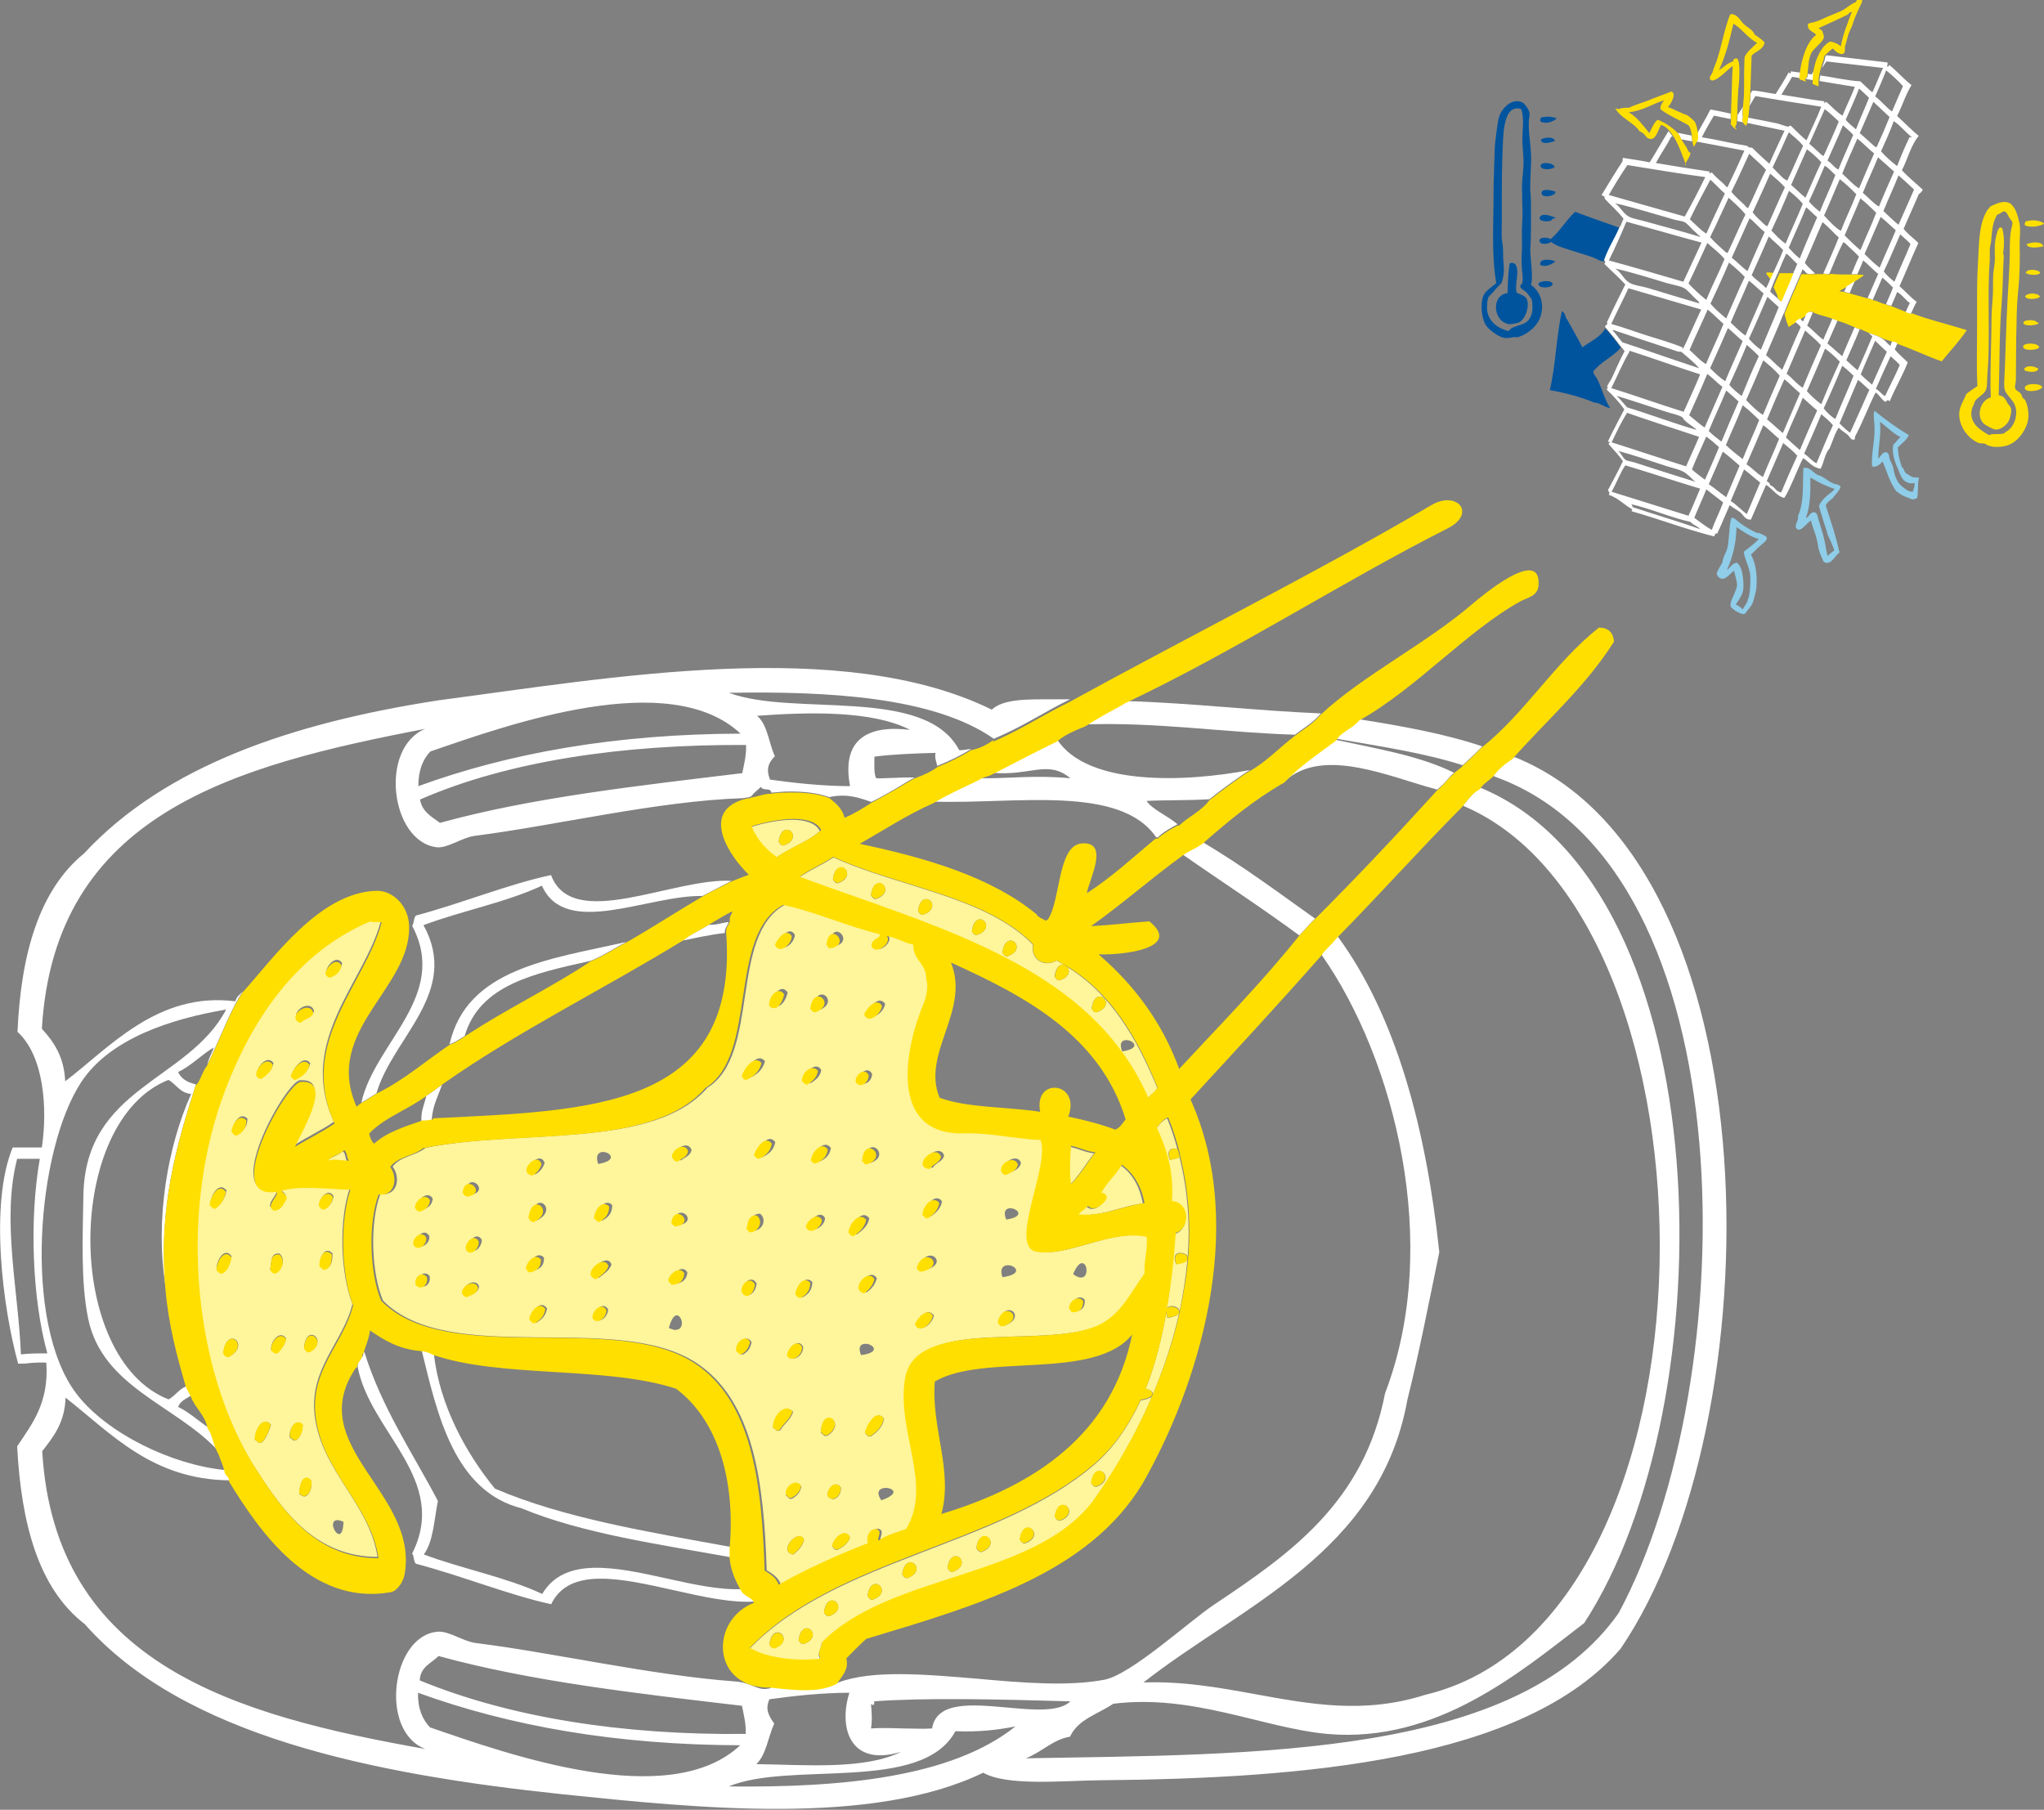 <?xml version="1.0" encoding="UTF-8"?>
<svg xmlns="http://www.w3.org/2000/svg" viewBox="0 0 59.56 52.74">
  <rect x="0" y="0" width="59.56" height="52.74" fill="#808080" stroke="none"/>
  <g fill="#fff">
    <path d="m37.72 21.42c.26-.2.56-.37.77-.63-1.93-.08-3.72-.3-5.67-.36-.08.04-.15.09-.22.13-.33.18-.65.36-.95.55 2.09-.07 4.03.24 6.08.3"></path>
    <path d="m38.95 21.53c1.26.22 2.55.41 3.67.77.19-.18.39-.35.57-.55-1.1-.37-2.33-.59-3.59-.79-.18.23-.5.32-.66.57"></path>
    <path d="m28.48 22.71c-.43.21-.88.41-1.28.65 2.35.08 5.43-.51 6.49 1.04h.05c.16-.16.37-.27.57-.38-.27-.24-.74-.43-.9-.68.6-.03 1.24-.01 1.83-.05.24-.19.49-.38.75-.56.14-.1.28-.2.43-.29-1.96.37-4.73.45-5.61-.88-.64.31-1.26.64-1.89.96 1.1.1 1.62-.39 2.27.16-1.05-.1-1.72.01-2.66 0l-.06.03z"></path>
    <path d="m35.06 24.54c-.18.14-.42.22-.6.36 1.13.79 2.29 1.54 3.4 2.36l.15-.16c.1-.11.2-.23.31-.33-1.07-.76-2.11-1.54-3.26-2.22"></path>
    <path d="m16.06 25.5c-1.23.26-2.62.83-3.94 1.18-.07.07-.05.22-.11.3 1.08 2.04-1.09 3.4-1.48 5.15.15-.08.3-.18.44-.27.47-1.63 2.45-2.94 1.37-4.9 1.12-.42 2.4-.66 3.45-1.15.69 1.54 3.09.27 4.68.3.24-.13.49-.25.73-.38l.12-.06c-1.7-.1-4.63 1.49-5.26-.16"></path>
    <path d="m21.12 27.2c-.01-.16.08-.21.11-.33-.19.02-.35.09-.58.08-.25.16-.54.28-.77.46.4-.08.8-.17 1.23-.22"></path>
    <path d="m13.1 30.43c.07-.02.14-.06.2-.09l.24-.15c.44-1.51 2.07-1.83 3.67-2.19.38-.15.69-.37 1.04-.55-2.21.5-4.65.77-5.15 2.98"></path>
    <path d="m12.42 31.94c-.05.24-.16.43-.14.74.12.01.2-.01.3-.03v-.03c.03-.41.19-.69.3-1.01-.16.11-.3.23-.47.33"></path>
    <path d="m15.21 43.96c1.77.73 3.97 1.04 6.08 1.42v-.3c-2.41-.44-4.87-.84-6.87-1.7-.84-1.03-1.61-2.42-1.78-3.94-.1-.06-.23-.1-.38-.11l.03.03c.45 1.84.94 4.11 2.93 4.6"></path>
    <path d="m12.01 45.27c.06.08.04.24.11.3 1.33.35 2.71.91 3.94 1.18.53-1.1 2.04-.75 3.57-.41.84.19 1.69.38 2.38.33 0-.13-.31-.2-.38-.36-.66.03-1.43-.14-2.2-.31-1.49-.33-2.98-.65-3.63.45-1.05-.49-2.33-.73-3.45-1.15.28-.38.3-1.02.41-1.56-.74-1.41-1.62-2.68-2.14-4.33h-.03c0 .08-.02.13-.06.17-.05.07-.11.13-.11.24.35 1.91 2.68 3.29 1.59 5.45"></path>
    <path d="m42.37 22.52c-.98-.49-2.24-.7-3.45-.96-.51.38-1.05.74-1.48 1.2 1.13-1.02 3.09-.1 4.44.25l.11-.1c.14-.12.24-.27.38-.39"></path>
    <path d="m44.13 22.08h-.03c-.22.14-.42.31-.58.52l.03.03c7.45 2.66 7.25 17.62 3.62 24.37-2.95 4.22-10.57 4.12-17.28 4.24.47-.18.79-.55 1.29-.63.23-.51.82-.66 1.26-.96 2.33-.29 4.37.71 6.24.88 3.19.28 5.64-1.82 7.48-3.23 4.15-6.35 4.04-21.4-3.01-24.34-.23.12-.36.33-.52.52 7.82 3.31 7.82 23.79-1.1 25.91-1.79.57-3.36.27-4.96-.02-1.04-.19-2.1-.38-3.25-.34 2.85-2.24 6.89-3.77 7.69-8.24.35-1.39.63-2.86.93-4.3-.38-3.57-1.25-6.87-2.96-9.2l-.16.18c-.11.11-.22.21-.3.34v.03c2.12 3.03 3.5 8.43 1.84 12.76-.61 3.16-2.73 4.66-4.98 6.16-.71.47-2.43 2.05-3.2 2.19-1.05.2-2.39.09-3.71-.03-1.55-.13-3.06-.26-4.04.11-.51.28-1.3.18-1.94.11l-.03.05c-.37.12-.51-.15-1.04-.19-2.45-.18-5.31-.84-7.56-1.12-.37-.05-.77-.35-1.1-.33-1.35.1-1.73 2.91-.36 3.42-5.52-.98-10.8-2.45-11.17-8.68.33-.42.66-.84.68-1.56 1.34 1.05 2.52 2.39 4.79 2.41v-.04c-.01-.12-.13-.14-.14-.26-1.55-.15-3.45-1.07-4.33-2.22-1.57-2.06-1.16-7.12.14-9.09.83-1.26 2.61-1.84 4.22-2.11-1.11 2.1-4.11 2.25-4.16 5.42-.02 1.19-.08 2.54.14 3.59.41 1.99 2.53 2.51 3.77 3.83-.06-.12-.1-.25-.14-.38-.03-.1-.07-.2-.13-.28-.3-.2-.55-.44-.88-.6.06-.17.23-.24.38-.33l-.14-.27c-.22.08-.32.28-.52.38-3.04-1.19-3.03-8.12 0-9.31.23.13.33.38.66.41-.67 1.49-1.07 3.64-.74 5.64-.23-2.31.33-4.21.88-5.92-.24-.05-.43-.16-.52-.36.39-.18.73-.55 1.04-.71-.06.17-.15.31-.19.49.07-.13.14-.28.2-.42.27-.58.5-1.2.84-1.72-.08.1-.19.16-.22.3-2.27-.29-3.68 1.36-4.96 2.33-.03-.71-.33-1.15-.68-1.53.37-6.27 5.6-7.67 11.17-8.74-1.35.56-1.01 3.28.33 3.45.31.04.74-.28 1.1-.33 2.36-.3 5.34-1.02 7.83-1.1l.12-.02h.04l.09-.04c.07-.11.19-.18.27-.27.07.13.25.02.3.14v.03c.12-.01.25-.02.37-.03.48-.02.99.03 1.32.16.52-.11.85.01 1.23.14.39-.19.75-.41 1.11-.63l.15-.08c-.22-.01-.42 0-.62.01-.16 0-.33.02-.5.01-.07-.15-.05-.4-.05-.63.54-.07 1.13-.09 1.78-.11-.03.17.03.26.05.38.35-.14.68-.3.99-.49-.12 0-.21.04-.35.03-.99-1.88-4.81-.96-6.71-1.67 2.85-.05 5.97.11 7.72 1.34.1-.04.19-.09.29-.13.68-.31 1.27-.7 1.93-1.02-.17 0-.35 0-.55 0-.65 0-1.39-.02-1.73.3-4.36-2.14-11.12-.93-16.13-.27-4.27.66-7.95 1.91-10.32 4.46-1.31 1.07-1.84 2.93-1.94 5.2.77.7.88 2.22.71 3.37h-.85c-.68 1.64-.29 4.68.16 6.3.12 0 .24 0 .35-.02.15-.01.3-.02.47-.01.08 1.17-.41 1.78-.85 2.44.12 2.26.62 4.14 1.97 5.18 2.87 3.25 8.34 4.37 13.94 4.96 3.89.4 9 .94 12.24-.63.7.4 2.35.23 3.4.22 5.93-.05 12.35-.57 15.17-3.83 4.49-6.59 4.59-22.9-3.09-25.99m-17.61-.79c-1.23-.15-2.01.27-1.75 1.64-.81 0-1.69-.1-2.33-.19-.13-.3-.04-.51.14-.68-.18-.39-.21-.92-.52-1.18 1.5-.11 3.36-.16 4.46.41m-4.88 1.26c-3.06.37-6.14.71-8.82 1.45-.24-.18-.52-.32-.58-.68 2.56-1.12 5.89-1.61 9.5-1.59.01.32-.06.56-.11.82m-.05-1.15c-3.63.01-6.73.56-9.39 1.53 0-.46.13-.78.35-1.01 2.29-.79 6.97-2.46 9.04-.52m-20.97 18.09c-.07-1.84-.57-3.93-.11-5.7h.66c-.31 1.77-.22 4.09.22 5.67-.26 0-.54 0-.77.03m24.78 10.19c.06.06.1.01.08-.08 1.48-.11 3.61-.06 5.72 0-.33.32-1.08.25-1.85.18-1.01-.09-2.05-.19-2.18.61-.25.02-.56 0-.86 0-.32-.01-.65-.02-.92 0 .04-.24.02-.47 0-.71m-2.82.57c-.14-.21-.28-.4-.14-.71.64-.09 1.51-.19 2.33-.19-.32 1.01.01 2.18 1.51 1.72-1.06.53-2.79.38-4.22.36.29-.28.34-.79.52-1.18m-9.78-1.97c2.69.74 5.78 1.09 8.84 1.45.05.26.12.5.11.82-3.62.04-6.9-.49-9.5-1.56.02-.4.34-.5.55-.71m-.25 2.08c-.22-.23-.36-.55-.35-1.01 2.67.97 5.77 1.52 9.39 1.53-2.07 1.94-6.74.27-9.04-.52m8.68 1.73c1.79-.77 5.65.2 6.63-1.62.68.03 1.26-.04 1.75-.14-1.86 1.49-5.07 1.79-8.38 1.75"></path>
  </g>
  <path d="m34.02 32.59c-.15.06-.24.18-.33.3.27.59.5 1.22.44 2.14.52.04.55.78.11.93-.05.75-.13 1.49-.25 2.21.02-.08.08-.11.15-.11.11 0 .23.07.23.15.11-.49.18-.99.23-1.49-.04.05-.14.09-.33.12-.1-.25 0-.33.12-.33.08 0 .18.04.22.1.07-.95 0-1.93-.24-2.89-.06.03-.14.06-.28.08-.1-.24 0-.33.12-.33.03 0 .07 0 .1.02-.08-.3-.18-.6-.3-.9" fill="#fff59b"></path>
  <path d="m9.87 44.7c-.06 0-.13-.1-.16-.2-.02-.1 0-.2.12-.2.04 0 .1.01.18.05-.01.27-.07.36-.14.36m-1.01-1.1s-.09-.02-.14-.08c0-.19.07-.46.21-.46.04 0 .09.02.14.08.04.22-.07.46-.21.46m-.27-1.63c-.08 0-.09-.07-.15-.09-.02-.2.1-.43.24-.43.05 0 .09.02.14.07-.01.2-.07.35-.19.44-.02 0-.03 0-.04 0m-1.01.08c-.08 0-.09-.07-.15-.09-.01-.23.14-.53.31-.53.05 0 .1.03.16.09-.07.2-.14.39-.27.52-.02 0-.03 0-.04 0m-.94-2.5c-.08 0-.1-.06-.14-.11.03-.31.16-.42.26-.42.18 0 .31.31-.1.53zm1.4-.11c-.08 0-.09-.07-.15-.09-.02-.2.14-.43.29-.43.05 0 .11.03.15.1-.04.18-.14.3-.25.41-.02 0-.03 0-.04 0m.95-.03c-.08 0-.1-.06-.14-.11.02-.28.12-.38.22-.38.17 0 .31.3-.06.49zm-1-2.3c-.07 0-.07-.07-.13-.09.05-.19 0-.47.23-.47h.04c.19.14.09.48-.11.55-.01 0-.02 0-.03 0m-1.56 0c-.07 0-.07-.07-.13-.09-.01-.2.13-.48.29-.48.05 0 .1.03.15.1-.05.19-.11.39-.27.47-.01 0-.02 0-.03 0m3.01-.11c-.07 0-.07-.07-.13-.09-.02-.2.08-.43.22-.43.04 0 .09.02.14.08 0 .21-.03.39-.19.44-.01 0-.02 0-.03 0m-.02-1.75c-.08 0-.11-.06-.14-.11 0-.16.14-.35.27-.35.05 0 .1.03.14.1-.03.18-.11.29-.25.36zm-3.19-.03c-.07 0-.07-.07-.13-.09 0-.21.15-.5.32-.5.05 0 .1.03.15.09-.04.22-.14.39-.3.49-.01 0-.02 0-.03 0m.64-2.14c-.08 0-.11-.06-.14-.11.02-.16.15-.4.3-.4.05 0 .09.02.14.07 0 .24-.12.35-.27.44h-.02m1.72-1.61c-.08 0-.1-.06-.14-.11.04-.16.23-.42.39-.42.06 0 .11.02.15.09-.06.23-.22.35-.41.44m-1.01-.03c-.08 0-.11-.06-.14-.11.01-.17.19-.4.34-.4.05 0 .11.03.15.09-.04.21-.18.31-.33.41h-.02m1.15-1.64c-.08 0-.1-.06-.14-.11-.03-.17.17-.33.33-.33.09 0 .17.05.19.16-.05.16-.25.17-.36.27h-.02m.87-1.31c-.08 0-.1-.06-.14-.11.02-.15.18-.35.32-.35.05 0 .11.03.15.1-.03.2-.16.29-.33.36m1.12-1.62c-2.12.9-3.47 2.83-4.3 5.12-1.3 3.6-.81 8.15 1.04 10.95.77 1.19 1.72 2.49 3.5 2.49-.24-1.56-1.63-2.5-1.83-4.11-.17-1.38.83-2.15 1.1-3.26-.35-.87-.4-2.45-.08-3.37-.38 0-.84-.05-1.26-.05-.27 0-.53.02-.74.08-.03.05.17.1.14.25-.1.13-.14.33-.38.33l-.08-.08c-.02-.2.26-.37.16-.47-.06.01-.12.01-.17.01-1.32 0 .48-3.18.88-3.22h.08c.88 0-.15 1.62-.24 1.89.37-.24.79-.43 1.15-.68-1.1-2.35.92-4.1 1.37-5.86 0 0-.03 0-.05 0-.01 0-.03 0-.05 0h-.05c-.06 0-.13 0-.18-.02" fill="#fff59b"></path>
  <path d="m22.83 24.64c-.08 0-.1-.06-.14-.11.03-.26.14-.35.24-.35.18 0 .32.32-.1.46m.26-.75c-.45 0-.97.13-1.23.22.16.39.42.67.74.9.39-.3.92-.46 1.29-.79-.12-.24-.44-.33-.8-.33" fill="#fff59b"></path>
  <path d="m31.17 33.42c-.04.32-.05.81 0 1.12.27-.28.47-.62.71-.93-.27-.03-.46-.14-.71-.19" fill="#fff59b"></path>
  <path d="m9.98 33.55c-.12.13-.35.16-.47.3.06-.02.12-.02.18-.02s.12 0 .18.01c.06 0 .12.01.19.01h.06c-.07-.08-.04-.25-.14-.3" fill="#fff59b"></path>
  <path d="m32.7 30.64c-.1-.25 0-.33.12-.33.2 0 .46.24-.12.33m-.75-1.14c-.08 0-.1-.06-.14-.11.03-.26.14-.35.24-.35.18 0 .32.32-.1.46m-2.6-1.63c-.08 0-.1-.06-.14-.11.03-.26.14-.35.24-.35.18 0 .32.32-.1.46m-.89-.62c-.08 0-.1-.06-.14-.11.03-.26.14-.35.24-.35.18 0 .32.32-.1.46m-1.57-.59c-.08 0-.1-.06-.14-.11.03-.26.14-.35.24-.35.18 0 .32.32-.1.46m-1.37-.46c-.08 0-.1-.06-.14-.11.03-.26.14-.35.24-.35.18 0 .32.32-.1.46m-1.11-.46c-.08 0-.1-.06-.14-.11.03-.26.14-.35.24-.35.18 0 .32.32-.1.46m-.13-.75c-.31.21-.68.36-.99.58 4.04 1.49 8.48 2.58 10.16 6.43.08-.11.22-.17.27-.3-.6-1.45-1.35-2.74-2.62-3.52.08.1.08.29-.23.39-.08 0-.1-.06-.14-.11.03-.26.14-.35.24-.35h.02l-.2-.12c-.09.05-.18.08-.27.08-.25 0-.48-.2-.42-.54-1.38-1.41-3.91-1.67-5.83-2.55" fill="#fff59b"></path>
  <path d="m32.65 33.96c-.18.3-.44.51-.6.82.11 0 .16.06.16.16-.06.13-.23.29-.39.29-.06 0-.11-.02-.16-.07-.08.1-.21.14-.28.25h.2c.63 0 1.11-.26 1.72-.34-.09-.5-.31-.88-.66-1.12" fill="#fff59b"></path>
  <path d="m23.1 45.3c-.35-.08-.04-.53.19-.53.06 0 .11.03.14.1-.05.2-.18.33-.33.44m1.29-.14c-.08 0-.1-.06-.14-.11.02-.16.21-.37.36-.37.06 0 .12.04.16.12-.07.18-.21.28-.38.36m1.29-1.45c-.18-.26-.03-.36.13-.36.21 0 .43.17-.13.36m-1.42-.04c-.06 0-.11-.03-.15-.1 0-.15.12-.32.25-.32.05 0 .09.02.14.08.03.18-.11.35-.24.35m-1.22-.01c-.07 0-.07-.07-.13-.09-.04-.2.14-.37.28-.37.06 0 .12.03.16.1-.03.18-.14.28-.28.36-.01 0-.02 0-.03 0m1.03-1.83c-.08 0-.09-.07-.15-.09.01-.31.13-.43.24-.43.17 0 .31.28-.05.51-.02 0-.03 0-.04 0m1.28.02c-.09 0-.11-.06-.14-.11.05-.18.22-.5.4-.5.05 0 .1.03.15.09-.04.26-.21.39-.38.52h-.02m-2.68-.16c-.08 0-.09-.07-.15-.09 0-.25.21-.55.41-.55.06 0 .11.02.17.08-.07.24-.27.35-.38.55-.02 0-.03 0-.04 0m2.4-2.2c-.1-.25 0-.33.13-.33.21 0 .48.25-.13.33m-1.98.1c-.06 0-.11-.03-.15-.1.01-.15.16-.35.3-.35.05 0 .1.03.14.1.02.18-.14.35-.28.35m-1.5-.12c-.07 0-.07-.07-.13-.09-.03-.19.12-.37.26-.37.06 0 .11.03.15.1-.03.17-.11.29-.25.36-.01 0-.02 0-.03 0m-1.92-.71c-.05 0-.12-.02-.21-.06.07-.27.16-.37.23-.37.08 0 .14.11.15.21 0 .11-.04.21-.17.21m7.15-.05c-.06 0-.12-.04-.16-.12.05-.13.22-.34.37-.34.05 0 .1.03.15.09-.01.16-.21.37-.36.37m2.4-.07c-.08 0-.11-.06-.14-.11.06-.25.19-.34.29-.34.19 0 .32.29-.13.45zm-11.8-.15c-.05 0-.11-.03-.14-.1 0-.15.14-.32.27-.32.05 0 .1.03.14.1 0 .15-.14.32-.27.32m-1.84.06c-.08 0-.11-.06-.14-.11.02-.16.17-.4.32-.4.05 0 .1.03.15.1-.03.2-.15.32-.3.41h-.02m15.69-.33s-.02 0-.03 0l-.08-.11c0-.15.14-.29.27-.29.05 0 .1.02.14.07.01.22-.09.33-.3.33m-17.67-.44c-.08 0-.1-.06-.14-.11-.01-.15.16-.29.3-.29.07 0 .14.04.16.13-.03.17-.19.21-.33.27m8.19-.03c-.32-.04-.13-.45.07-.45.06 0 .11.03.16.12-.03.16-.09.28-.22.33m1.54.06c-.08 0-.11-.06-.14-.11.03-.16.15-.4.3-.4.05 0 .09.02.14.07 0 .24-.12.35-.27.44h-.02m1.86-.14c-.35-.08-.06-.51.16-.51.06 0 .11.03.15.1-.05.19-.16.32-.3.41m-12.92-.17c-.05 0-.1-.02-.14-.08-.03-.17.08-.3.19-.3.05 0 .1.02.14.08.03.17-.07.3-.19.3m7.31-.08c0-.06-.09-.05-.08-.14.03-.12.19-.29.32-.29.06 0 .11.03.15.1-.02.21-.15.32-.38.33m9.56-.19c-.09-.26.03-.35.16-.35.22 0 .47.26-.16.35m2.29.01c-.06 0-.14-.03-.23-.1.1-.24.19-.32.26-.32.08 0 .13.1.13.21 0 .1-.04.21-.16.21m-14.03.01c-.36-.09-.03-.51.2-.51.07 0 .12.04.15.12-.07.18-.22.27-.36.38m9.48-.22c-.08 0-.1-.06-.14-.11.07-.23.2-.31.31-.31.21 0 .34.31-.17.42m-11.39.03c-.08 0-.1-.06-.14-.11.02-.15.16-.35.3-.35.05 0 .1.02.14.07.01.24-.12.33-.3.38m-1.75-.58c-.05 0-.1-.03-.14-.1-.01-.16.12-.32.24-.32.05 0 .1.03.14.1 0 .15-.12.32-.24.32m-1.53-.14c-.06 0-.11-.03-.14-.1 0-.15.12-.29.24-.29.05 0 .1.03.14.1.02.16-.12.3-.24.3m12.68-.35c-.08 0-.1-.06-.14-.11.02-.18.2-.45.37-.45.05 0 .1.03.15.09-.04.23-.2.35-.36.47zm-1.22-.15c-.07 0-.12-.04-.15-.13.03-.12.19-.29.32-.29.06 0 .11.03.14.1 0 .15-.17.32-.31.32m-1.76.04c-.07 0-.06-.08-.12-.08.04-.19.05-.41.28-.41h.02c.2.16.07.47-.16.49zm-2.18-.16c-.08 0-.1-.06-.14-.11.03-.19.11-.25.2-.25.18 0 .34.29-.06.36m9.53-.16c-.1-.25 0-.33.12-.33.2 0 .46.24-.12.33m-11.78.03c-.07 0-.07-.07-.13-.09 0-.2.14-.43.29-.43.05 0 .1.02.14.07 0 .24-.12.35-.27.44-.01 0-.02 0-.03 0m-1.91 0c-.08 0-.11-.06-.14-.11.03-.29.15-.4.25-.4.18 0 .32.31-.09.51zm11.46-.11c-.07 0-.07-.07-.13-.08 0-.2.18-.45.34-.45.06 0 .11.03.15.09-.04.22-.18.33-.33.44-.01 0-.02 0-.03 0m-14.78-.19c-.08 0-.1-.06-.14-.11 0-.16.15-.32.29-.32.06 0 .11.03.15.1-.02.19-.14.27-.3.33m1.4-.44c-.08 0-.1-.06-.14-.11.02-.19.11-.26.19-.26.18 0 .36.3-.05.37m15.69-.63c-.08 0-.1-.06-.14-.11-.02-.17.16-.32.32-.32.08 0 .14.04.17.13-.04.18-.21.23-.36.3m-13.8.03c-.35-.06-.07-.46.13-.46.06 0 .12.04.15.13-.05.15-.14.26-.27.33m1.83-.3c-.09-.26.02-.35.14-.35.21 0 .45.25-.14.35m9.75.11c-.43-.05-.09-.49.16-.49.07 0 .14.04.17.13-.04.19-.25.21-.33.36m-1.85-.14c-.07 0-.06-.08-.12-.08.01-.28.12-.38.22-.38.18 0 .35.33-.08.46zm-5.51-.08c-.08 0-.11-.06-.14-.11-.02-.17.15-.32.3-.32.07 0 .14.04.17.13-.03.17-.19.21-.3.3 0 0-.01 0-.02 0m4.02.05c-.08 0-.1-.06-.14-.11.02-.17.19-.39.35-.39.05 0 .1.03.15.09-.03.23-.18.34-.36.41m-1.64-.14c-.08 0-.1-.06-.14-.11.05-.15.21-.42.37-.42.05 0 .1.03.15.09-.04.23-.19.36-.38.44m2.96-2.14c-.06 0-.11-.03-.14-.1 0-.15.12-.29.24-.29.05 0 .1.03.14.1.01.15-.12.29-.24.29m-1.57-.02c-.07 0-.07-.07-.13-.08-.02-.2.16-.4.31-.4.06 0 .11.03.15.1-.03.19-.16.29-.3.38-.01 0-.02 0-.03 0m-1.75-.14c-.08 0-.1-.06-.14-.11.05-.18.25-.47.43-.47.05 0 .1.03.15.08-.06.25-.23.39-.44.49m3.58-1.79c-.06 0-.12-.04-.16-.12.05-.13.22-.34.37-.34.05 0 .11.03.15.09-.01.16-.21.37-.36.37m-1.58-.18c-.08 0-.1-.06-.14-.11.03-.26.14-.35.24-.35.18 0 .32.32-.1.46m-1.2-.12s-.09-.02-.14-.07c-.02-.19.14-.43.29-.43.05 0 .1.03.15.1-.03.16-.15.4-.3.4m1.61-1.74-.08-.11c.03-.23.11-.32.2-.32.19 0 .36.37-.12.43m-1.43.02c-.06 0-.12-.04-.16-.12.05-.12.21-.34.35-.34.05 0 .1.03.14.1 0 .17-.18.37-.34.37m.06-1.25c-1.65.89-.71 4.37-2.27 5.34-1.58 1.81-5.43 1.18-8.21 1.75-.28.23-.76.25-.96.55.22.27.17.8-.27.8-.03 0-.06 0-.09 0-.31.82-.26 2.31.08 3.1 1.93 1.96 6.78.29 9.12 1.81 1.68 1.09 1.98 3.49 2.06 6.05.17.1.34.21.41.41.81-.46 1.69-.85 2.6-1.21-.04-.12 0-.41.24-.41.22.04 0 .31.08.33.21-.16.52-.23.79-.33.8-1.29-.27-2.83-.03-4.38.3-1.88 4.26-.77 5.75-1.62.56-.32.83-.87 1.23-1.45-.03-.38.1-.75.05-1.07-.13-.02-.26-.04-.39-.04-.44 0-.89.12-1.33.25-.44.12-.86.25-1.24.25-.08 0-.16 0-.24-.02-.85-.14.4-2.51.11-3.26-.74-.03-1.36-.2-2.13-.2-.08 0-.16 0-.25 0-2.02-.06-1.6-2.47-1.01-3.83.06-.16.12-.46.05-.66 0-.47-.39-.54-.38-1.01-.26-.06-.56-.23-.77-.25.13.14-.11.4-.29.4-.06 0-.11-.03-.14-.1-.05-.21.34-.26.22-.36-.98-.24-1.8-.63-2.79-.85" fill="#fff59b"></path>
  <path d="m22.56 48.03c-.08 0-.1-.06-.14-.11.03-.26.14-.35.24-.35.18 0 .32.32-.1.46m.85-.12c-.08 0-.1-.06-.14-.11.03-.26.14-.35.24-.35.18 0 .32.32-.1.46m.74-.81c-.08 0-.1-.06-.14-.11.03-.26.14-.35.24-.35.18 0 .32.32-.1.46m1.27-.48c-.08 0-.1-.06-.14-.11.03-.26.14-.35.24-.35.18 0 .32.32-.1.46m1.01-.63c-.08 0-.1-.06-.14-.11.03-.26.14-.35.24-.35.18 0 .32.32-.1.46m1.32-.18c-.08 0-.1-.06-.14-.11.03-.26.14-.35.24-.35.18 0 .32.32-.1.46m.84-.58c-.08 0-.1-.06-.14-.11.03-.26.14-.35.24-.35.18 0 .32.32-.1.46m1.27-.25c-.08 0-.1-.06-.14-.11.03-.26.14-.35.24-.35.18 0 .32.32-.1.46m1.02-.66c-.08 0-.1-.06-.14-.11.03-.26.14-.35.24-.35.18 0 .32.32-.1.46m1.06-.99c-.08 0-.1-.06-.14-.11.03-.26.14-.35.24-.35.18 0 .32.32-.1.46m2.05-5.12c-.14.8-.33 1.57-.61 2.27.2.01.43.24-.14.33-.34.72-.77 1.37-1.35 1.87-2.79 2.4-7.53 2.74-10.05 5.37.4.24.99.34 1.57.34.13 0 .25 0 .37-.01l.08-.11.03.08-.03-.08c-.02-.17.08-.23.08-.38 1.98-2.02 6.15-1.84 7.89-4.11 1.01-1.4 2.05-3.36 2.53-5.52-.03.06-.12.11-.34.15-.03-.08-.04-.14-.04-.19" fill="#fff59b"></path>
  <path d="m23.78 48.37.11-.03-.03-.08z" fill="#fff"></path>
  <g fill="#ffdf00">
    <path d="m23.07 27.28c-.16-.26-.42.08-.49.25.12.3.49 0 .49-.25"></path>
    <path d="m24.08 27.53.08.11c.7-.08 0-.84-.08-.11"></path>
    <path d="m9.62 28.49c.17-.06.3-.16.33-.36-.15-.25-.44.04-.47.25.03.05.06.11.14.11"></path>
    <path d="m22.85 28.98c-.17-.27-.46.07-.44.33.22.22.4-.12.44-.33"></path>
    <path d="m23.75 29.5c.65-.22-.04-.85-.14-.11.03.05.06.11.14.11"></path>
    <path d="m22.83 24.64c.65-.22-.04-.85-.14-.11.04.05.06.11.14.11"></path>
    <path d="m24.27 25.62s.06.11.14.11c.65-.22-.04-.85-.14-.11"></path>
    <path d="m25.38 26.08s.06.11.14.11c.65-.22-.04-.85-.14-.11"></path>
    <path d="m26.75 26.55s.06.11.14.11c.65-.22-.04-.85-.14-.11"></path>
    <path d="m28.32 27.14s.06.11.14.11c.65-.22-.04-.85-.14-.11"></path>
    <path d="m29.21 27.76s.06.11.14.11c.65-.22-.04-.85-.14-.11"></path>
    <path d="m30.73 28.46s.06.11.14.11c.31-.1.31-.3.23-.4l-.11-.06c-.1-.01-.22.07-.25.35"></path>
    <path d="m31.95 29.5c.65-.22-.04-.85-.14-.11.03.05.06.11.14.11"></path>
    <path d="m22.42 47.93s.06.11.14.11c.65-.22-.04-.85-.14-.11"></path>
    <path d="m23.27 47.8s.06.11.14.11c.65-.22-.04-.85-.14-.11"></path>
    <path d="m24.01 46.99s.06.11.14.11c.65-.22-.04-.85-.14-.11"></path>
    <path d="m25.28 46.51s.06.11.14.11c.65-.22-.04-.85-.14-.11"></path>
    <path d="m26.29 45.88s.06.11.14.11c.65-.22-.04-.85-.14-.11"></path>
    <path d="m27.61 45.7s.06.11.14.11c.65-.22-.04-.85-.14-.11"></path>
    <path d="m28.45 45.11s.06.11.14.11c.65-.22-.04-.85-.14-.11"></path>
    <path d="m29.71 44.86s.06.11.14.11c.65-.22-.04-.85-.14-.11"></path>
    <path d="m30.73 44.2s.06.11.14.11c.65-.22-.04-.85-.14-.11"></path>
    <path d="m31.79 43.21s.06.11.14.11c.65-.22-.04-.85-.14-.11"></path>
    <path d="m25.7 29.31c-.16-.26-.45.07-.52.25.12.31.5-.02.52-.25"></path>
    <path d="m8.77 29.8c.1-.11.3-.12.36-.27-.06-.33-.56-.1-.52.16.04.05.06.12.16.11"></path>
    <path d="m21.75 31.47c.21-.1.38-.24.44-.49-.2-.26-.51.16-.58.38.03.05.06.11.14.11"></path>
    <path d="m7.62 31.44c.14-.1.29-.21.33-.41-.17-.26-.48.07-.49.3.04.05.06.12.16.11"></path>
    <path d="m8.61 31.47c.19-.09.35-.21.41-.44-.19-.26-.49.12-.55.33.04.05.06.11.14.11"></path>
    <path d="m23.84 31.22c-.15-.24-.5.03-.47.3.07.01.06.11.16.08.14-.09.27-.19.3-.38"></path>
    <path d="m25.31 31.33c-.11-.23-.39-.02-.38.19.11.23.4.03.38-.19"></path>
    <path d="m6.75 32.98c.04.05.06.12.16.11.15-.09.27-.2.27-.44-.21-.22-.41.11-.44.33"></path>
    <path d="m21.97 33.66s.06.11.14.11c.19-.08.34-.21.38-.44-.19-.27-.46.13-.52.33"></path>
    <path d="m23.62 33.8s.06.11.14.11c.18-.08.33-.18.36-.41-.17-.26-.47.08-.49.3"></path>
    <path d="m19.59 33.74c.04.05.06.12.16.11.11-.09.27-.13.3-.3-.08-.28-.5-.06-.47.19"></path>
    <path d="m25.12 33.85c.06 0 .05.1.14.08.67-.22-.11-.88-.14-.08"></path>
    <path d="m27.09 34.07c.08-.15.29-.17.33-.36-.15-.42-.89.29-.33.36"></path>
    <path d="m15.51 34.26c.13-.07.22-.18.27-.33-.12-.41-.73.24-.27.33"></path>
    <path d="m29.31 34.24c.14-.07.31-.12.35-.3-.08-.28-.53-.07-.49.19.03.05.06.11.14.11"></path>
    <path d="m13.62 34.87c.6-.09-.07-.71-.14-.11.04.05.06.11.14.11"></path>
    <path d="m6.12 35.14c.07.02.06.11.16.08.16-.11.26-.27.3-.49-.21-.28-.46.14-.47.41"></path>
    <path d="m9.29 35.14c.04.05.06.12.16.11.14-.06.22-.18.25-.36-.14-.25-.42.02-.41.25"></path>
    <path d="m12.09 35.2s.06.11.14.11c.16-.05.28-.14.3-.33-.13-.24-.44 0-.44.22"></path>
    <path d="m27.37 35.06c-.18-.25-.5.09-.49.36.07.01.06.11.16.08.15-.1.29-.22.33-.44"></path>
    <path d="m15.4 35.5c.04.05.06.12.16.11.64-.31-.08-.91-.16-.11"></path>
    <path d="m17.32 35.52c.07.02.06.11.16.08.15-.09.27-.2.27-.44-.2-.21-.44.1-.44.36"></path>
    <path d="m34.1 33.8c.14-.02.22-.05.28-.08-.02-.07-.04-.15-.06-.23-.15-.05-.35 0-.22.31"></path>
    <path d="m34.28 36.85c.18-.03.28-.07.32-.12v-.11c-.08-.13-.49-.19-.32.23"></path>
    <path d="m33.99 38.17v.04s0 .11.03.19c.22-.03.32-.09.34-.14v-.03c.01-.13-.33-.24-.38-.05"></path>
    <path d="m33.37 40.47c-.04.11-.09.21-.14.32.56-.08.33-.31.14-.32"></path>
    <path d="m19.7 35.74c.59-.1-.05-.69-.14-.11.04.05.06.11.14.11"></path>
    <path d="m21.75 35.83c.06 0 .05.1.14.08.23-.03.36-.34.16-.49-.25-.01-.26.21-.3.41"></path>
    <path d="m23.48 35.74c.09.29.47.03.47-.19-.13-.24-.42.01-.47.19"></path>
    <path d="m24.88 36.02c.15-.12.31-.23.36-.47-.19-.26-.49.11-.52.36.04.05.06.12.16.11"></path>
    <path d="m12.42 36.07c-.11-.23-.4-.02-.38.19.1.23.41.04.38-.19"></path>
    <path d="m13.57 36.4c.12.25.4 0 .38-.22-.12-.24-.4 0-.38.22"></path>
    <path d="m9.32 36.92c.07.02.06.11.16.08.16-.05.19-.23.19-.44-.21-.23-.39.09-.36.36"></path>
    <path d="m6.31 37.03c.07.02.06.11.17.08.17-.08.22-.27.27-.46-.2-.29-.45.11-.44.38"></path>
    <path d="m8.14 36.56c-.28-.03-.23.27-.27.47.07.01.06.11.16.08.2-.07.29-.41.11-.55"></path>
    <path d="m26.85 37.06c.77-.17.07-.79-.14-.11.03.05.06.11.14.11"></path>
    <path d="m15.76 36.7c-.18-.2-.41.07-.44.27.04.05.06.11.14.11.18-.05.31-.14.3-.38"></path>
    <path d="m17.37 37.28c.14-.11.29-.2.36-.38-.13-.4-.83.27-.36.38"></path>
    <path d="m19.48 37.3c-.01.09.07.07.08.14.23 0 .36-.11.38-.33-.13-.24-.43.01-.47.19"></path>
    <path d="m12.11 37.44c.13.18.38.03.33-.22-.13-.18-.38-.03-.33.22"></path>
    <path d="m25.18 37.69c.14-.1.25-.22.3-.41-.18-.35-.74.31-.3.41"></path>
    <path d="m23.34 37.82c.15-.09.27-.2.27-.44-.22-.22-.4.12-.44.33.04.05.06.12.17.11"></path>
    <path d="m21.78 37.77c.13-.05.19-.17.22-.33-.19-.39-.64.27-.22.33"></path>
    <path d="m13.46 37.69s.06.11.14.11c.14-.06.3-.1.33-.27-.08-.27-.49-.07-.47.16"></path>
    <path d="m31.56 37.91c-.15-.18-.41.01-.41.22l.08.11c.23.01.34-.1.33-.33"></path>
    <path d="m15.43 38.45c.04.05.06.12.16.11.15-.09.27-.21.3-.41-.17-.26-.45.08-.47.3"></path>
    <path d="m17.26 38.4c.12.24.42 0 .41-.22-.13-.25-.41.01-.41.22"></path>
    <path d="m29.23 38.65c.69-.24 0-.8-.16-.11.04.05.06.12.16.11"></path>
    <path d="m27.18 38.34c-.16-.26-.45.07-.52.25.12.31.5-.02.52-.25"></path>
    <path d="m8.86 39.3c.04.05.06.12.16.11.58-.3-.12-.87-.16-.11"></path>
    <path d="m7.9 39.36c.07.03.07.11.19.08.11-.11.2-.23.25-.41-.17-.26-.46.06-.44.33"></path>
    <path d="m6.5 39.44c.04.05.06.12.16.11.65-.35-.07-.94-.16-.11"></path>
    <path d="m21.86 39.11c-.14-.25-.45.01-.41.27.07.01.06.11.16.08.14-.07.21-.19.25-.36"></path>
    <path d="m23.37 39.25c-.15-.26-.42.04-.44.25.13.24.46 0 .44-.25"></path>
    <path d="m22.52 41.6c.07.03.07.11.19.08.11-.2.31-.31.38-.55-.23-.26-.58.14-.57.47"></path>
    <path d="m25.2 41.74c.04.05.06.12.17.11.17-.13.34-.26.38-.52-.22-.28-.49.18-.55.41"></path>
    <path d="m23.92 41.74c.07.03.07.11.19.08.58-.38-.17-.88-.19-.08"></path>
    <path d="m7.43 41.96c.07.03.07.11.19.08.13-.13.21-.32.27-.52-.22-.28-.48.14-.47.44"></path>
    <path d="m8.45 41.88c.07.03.07.11.19.08.12-.09.18-.24.19-.44-.2-.22-.41.09-.38.36"></path>
    <path d="m8.72 43.52c.21.23.4-.1.35-.38-.23-.25-.36.14-.35.38"></path>
    <path d="m23.34 43.3c-.13-.23-.49 0-.44.27.07.01.06.11.17.08.13-.08.25-.17.27-.36"></path>
    <path d="m24.11 43.58c.12.24.43.01.38-.25-.17-.2-.38.04-.38.25"></path>
    <path d="m24.25 45.05s.06.11.14.11c.17-.08.32-.18.38-.36-.12-.31-.5.02-.52.25"></path>
    <path d="m23.1 45.3c.15-.11.27-.24.33-.44-.17-.34-.76.34-.33.44"></path>
    <path d="m28.96 21.56c-.19.13-.39.25-.66.3-.3.19-.63.35-.98.49-.19.14-.41.24-.66.33l-.15.08c-.36.22-.73.43-1.11.63-.25.16-.5.32-.79.44-.07-.27-.25-.42-.44-.57-.33-.14-.84-.18-1.32-.16-.13 0-.26.01-.38.03-.22 0-.37.08-.57.11l-.09.03h-.04l-.12.03c-1.24.38-.39 1.66.17 2.19-.17.06-.33.13-.49.19l-.12.06c-.24.13-.49.24-.73.38-.75.44-1.47.91-2.22 1.34-.35.18-.66.4-1.04.55-1.17.78-2.5 1.41-3.67 2.19-.08.05-.16.11-.24.15-.06.04-.12.07-.2.09-.71.48-1.34 1.04-2.14 1.43-.14.09-.28.19-.44.27l-.14.11c-.99-2.23 1.6-3.44 1.53-5.28-.02-.57-.47-1.03-.96-1.01-1.65.05-2.99 1.96-3.89 2.96-.34.52-.57 1.14-.84 1.72-.07.14-.13.28-.2.42-.14.17-.18.43-.33.58-.55 1.71-1.1 3.6-.88 5.92.09 1.06.34 1.98.6 2.87l.14.27c.13.34.42.54.49.93.06.08.1.17.13.28.04.13.08.26.14.38l.06.12c.05.16.12.29.16.46 0 .12.12.14.13.26v.04c.87 1.42 2.37 3.64 4.71 3.23.19-.03.37-.3.41-.52.42-2.39-2.97-3.73-1.42-6.02h.03c0-.11.06-.17.11-.24.03-.04.06-.09.05-.17h.03c.06-.23.16-.42.19-.68.4.28.83.54 1.45.6.15.01.28.05.38.11 2 .69 5.06.32 7.09.99 1.18.88 1.74 2.6 1.56 4.65v.3c.04.38.18.66.33.93.07.16.37.23.38.36-1.29.49-1.26 2.49.47 2.47.65.07 1.43.17 1.94-.11.13-.19.37-.42.28-.74.19-.19.38-.39.58-.57 3.22-.97 6.47-1.9 8.05-4.52 1.59-2.77 3.1-7.43 1.4-11.2 1.28-1.39 2.56-2.77 3.81-4.19.08-.13.2-.23.3-.34l.16-.18c1.23-1.25 2.4-2.56 3.64-3.81.16-.19.29-.4.52-.52.09-.15.25-.24.38-.36.15-.21.35-.38.57-.52 1-1.13 2.14-2.12 2.96-3.42-.02-.26-.16-.41-.44-.41-1.29 1.02-2.14 2.48-3.42 3.5-.18.19-.38.37-.57.55-.07.08-.18.13-.25.22-.14.12-.25.27-.38.39l-.11.1c-1.16 1.28-2.34 2.53-3.56 3.75-.11.1-.21.22-.31.33l-.15.16c-1.09 1.36-2.3 2.59-3.48 3.86-.51-1.39-1.33-2.46-2.35-3.34.77.03 2.44-.19 1.48-.96-.57.04-1.11.11-1.7.14.92-.65 1.75-1.39 2.66-2.05.18-.14.42-.22.6-.36.74-.65 1.5-1.28 2.38-1.78.43-.46.97-.82 1.48-1.2l.03-.03c.15-.25.48-.34.66-.57 1.64-.91 3.15-2.62 4.71-3.48.19-.1.49-.15.52-.44.11-1.21-1.71.34-1.89.49-1.39 1.2-3.22 2.1-4.46 3.26-.21.26-.51.43-.77.63-.43.33-.8.73-1.29 1.01-.15.08-.29.19-.43.29-.26.18-.5.37-.75.56-.22.31-.6.47-.88.74h-.05c-.21.11-.41.23-.58.38h-.06c-.65.54-1.27 1.12-2 1.59.05-.36.69-1.53-.16-1.45-.7.07-.6 1.68-.98 2.22l-.06.03c-.09-.06-.22-.09-.27-.19-1.32-1.08-3.17-1.63-5.15-2.05.71-.4 1.37-.84 2.14-1.18.4-.24.84-.44 1.28-.65l.06-.03c.1-.08.27-.1.38-.16.63-.32 1.25-.65 1.89-.96.23-.2.52-.32.82-.44.31-.2.63-.38.95-.55.08-.04.15-.09.22-.13 3.18-1.5 6.38-3.57 9.39-5.09.86-.43.28-1.12-.47-.68-3.28 1.93-7.17 3.88-10.57 5.75-.66.32-1.26.71-1.93 1.02-.09.04-.19.09-.28.13zm1.84 6.43.2.12.11.06c1.27.77 2.03 2.07 2.62 3.52-.06.13-.2.19-.27.3-1.68-3.85-6.12-4.95-10.16-6.44.3-.22.67-.37.98-.58 1.92.88 4.45 1.14 5.83 2.55-.09.46.36.67.69.46m3.82 8.62v.11c-.05.5-.13 1-.24 1.49v.03c-.49 2.16-1.53 4.11-2.54 5.52-1.73 2.27-5.91 2.09-7.89 4.11 0 .15-.1.21-.08.38l.03.08-.11.03c-.68.05-1.45-.04-1.94-.33 2.52-2.63 7.26-2.97 10.05-5.37.58-.5 1.01-1.15 1.35-1.88.05-.1.1-.21.14-.32.28-.7.47-1.46.61-2.27v-.04c.13-.72.21-1.46.26-2.21.44-.15.41-.89-.11-.93.06-.91-.17-1.54-.44-2.14.09-.12.18-.24.33-.3.12.3.22.6.3.9.02.07.04.15.05.23.24.97.31 1.94.24 2.9m-23.62-1.78c.51.07.59-.5.36-.8.2-.3.68-.32.96-.55 2.78-.57 6.64.06 8.22-1.75 1.56-.97.63-4.45 2.27-5.34 1 .22 1.82.61 2.8.85.11.1-.27.14-.22.36.12.27.61-.11.44-.3.21.02.5.19.77.25 0 .47.39.54.38 1.01.07.2 0 .5-.06.66-.58 1.37-1.01 3.77 1.01 3.83.9-.04 1.56.16 2.38.19.29.74-.96 3.12-.11 3.26.9.15 2.14-.65 3.2-.44.05.31-.08.69-.06 1.07-.41.58-.67 1.13-1.23 1.45-1.49.84-5.45-.26-5.75 1.62-.25 1.55.82 3.09.03 4.38-.27.1-.58.17-.79.33-.09-.02.14-.29-.08-.33-.24 0-.29.28-.24.41-.92.36-1.79.75-2.6 1.21-.07-.2-.24-.31-.41-.41-.08-2.56-.37-4.96-2.05-6.05-2.33-1.52-7.19.15-9.12-1.81-.34-.78-.39-2.27-.08-3.09m12.9-10.63c-.36.33-.89.49-1.29.79-.32-.23-.58-.51-.74-.9.47-.16 1.76-.44 2.03.11m3.78 3.86c2.14.97 4.34 2.12 5.09 4.57-.09.11-.16.24-.3.3-.42-.16-.89-.28-1.37-.38.38-1.02-1.02-1.17-.82-.14-.96-.15-2.12-.11-2.93-.41-.54-1.29.9-2.54.33-3.94m3.5 5.34c.25.05.44.16.71.19-.24.31-.44.65-.71.93-.05-.32-.03-.8 0-1.12m.49 1.75c.18.19.47-.05.55-.22 0-.11-.06-.16-.16-.16.17-.31.43-.52.6-.82.34.25.57.62.66 1.12-.66.09-1.18.39-1.92.33.07-.1.2-.15.27-.25m-4.46 5.12c1.41-.84 4.66-.01 5.75-1.37-.59 2.9-2.81 4.4-5.56 5.23.35-1.26-.3-2.51-.19-3.86m-14.79-8.35c.17-.1.31-.22.47-.33 2.19-1.54 4.7-2.77 7.01-4.19.23-.18.52-.31.77-.47.21-.12.41-.25.63-.36.04.04-.1.14-.06.28-.03.12-.12.17-.11.33.38 5.18-3.99 5.19-8.54 5.42v.03c-.1.01-.18.04-.3.03-.53.18-1.06.35-1.42.68-.07-.07-.12-.17-.14-.3.46-.48 1.17-.71 1.7-1.12m-3.26 9.39c.2 1.61 1.6 2.55 1.83 4.11-1.78 0-2.73-1.3-3.5-2.49-1.85-2.81-2.34-7.35-1.04-10.95.83-2.29 2.18-4.22 4.3-5.12.09.04.29.01.33.03-.45 1.76-2.46 3.51-1.37 5.86-.36.25-.78.45-1.15.68.09-.28 1.18-1.98.16-1.89-.42.04-2.34 3.47-.71 3.2.09.09-.18.27-.16.47l.08.08c.24 0 .28-.19.38-.33.03-.15-.16-.2-.14-.25.53-.16 1.38-.04 2-.03-.31.92-.27 2.49.08 3.37-.27 1.11-1.27 1.88-1.09 3.26m.96-7.48c-.23.01-.4-.06-.6 0 .11-.14.34-.17.47-.3.09.05.07.23.14.3"></path>
  </g>
  <path d="m44.61 8.32c.07-.26-.01-.72-.02-1.03.03-.45.02-.98.02-1.42 0-.16-.03-.32-.02-.48 0-.3.04-.62.02-.96-.02-.31-.08-.63-.06-.92 0-.07.03-.13.02-.2-.01-.12-.15-.3-.22-.33-.27-.12-.53.13-.62.31-.08.14-.1.39-.13.61s-.05.41-.05.59c-.01.4-.03.75-.03 1.14 0 .98-.06 1.82.08 2.62-.12.11-.33.23-.38.38-.09.23-.05.61.06.82.08.15.38.36.52.39.17.04.27-.04.42-.01.32-.1.64-.36.7-.73.06-.32-.07-.63-.3-.79m-.15 1.08c-.15.11-.41.1-.51.26-.31-.08-.59-.27-.63-.63 0-.08 0-.23.03-.33.03-.08.14-.15.2-.24.06-.08.17-.16.2-.22.03-.07.07-.28.06-.4 0-.11-.02-.24-.02-.36 0-.16 0-.29-.03-.44-.03-.2 0-.46-.01-.72 0-.76 0-1.5.03-2.09.02-.4.04-1.2.54-1.04.09.29.03.61.03.88 0 .26.05.54.03.8-.01.23-.05.43-.04.66 0 .34.03.69 0 1.06-.01.17 0 .35 0 .53 0 .2-.02.4-.01.6 0 .17.05.36.02.53 0 .04-.06.04-.06.1 0 .08.11.11.18.18s.1.15.15.19c.06.31.02.55-.17.69" fill="#00549e"></path>
  <path d="m45.36 3.45c-.17-.06-.27-.06-.45-.03-.02.04-.04.07-.02.12.16.09.38 0 .47-.09" fill="#00549e"></path>
  <path d="m45.31 4.11c-.03-.14-.32-.11-.41-.04.01.17.31.07.41.04" fill="#00549e"></path>
  <path d="m45.3 4.87c-.02-.13-.4-.17-.41-.04 0 .14.33.12.41.04" fill="#00549e"></path>
  <path d="m45.33 5.59c-.09-.04-.41-.12-.41.04 0 .15.39.1.41-.04" fill="#00549e"></path>
  <path d="m58.93 11.58s-.02-.07-.04-.1c-.05-.07-.15-.09-.17-.17-.02-.06.02-.15.02-.22.01-.55 0-1.07.02-1.64 0-.33.02-.68.05-1 .05-.48.05-.96.04-1.34 0-.25.04-.44-.02-.67-.05-.21-.1-.38-.25-.51-.2-.11-.42.01-.59.09-.02.04-.05.07-.08.1-.25.41-.24.93-.27 1.47-.02.34-.03.69-.03 1.04v.97c0 .58-.02 1.1.01 1.65-.11.08-.23.15-.33.24-.07.2-.21.36-.2.61.01.35.27.69.57.81.05.02.11 0 .17.02.03 0 .06.04.1.05.16.07.43.05.59-.01.27-.1.5-.4.57-.7.04-.2 0-.46-.08-.61-.01-.02-.05-.04-.06-.06m-.53 1.02c-.15.06-.35 0-.46.06-.25-.14-.57-.34-.51-.71.01-.1.07-.17.1-.28.06-.1.26-.2.31-.31.05-.09.04-.3.05-.46.04-.44.04-.87.04-1.32 0-.66-.02-1.38.03-2.01 0-.1 0-.2 0-.3 0-.09.03-.18.04-.27.03-.31.04-.55.18-.77.07 0 .15-.1.2-.09.07.01.09.08.13.15.04.08.1.13.11.17.01.07-.04.18-.05.29-.04.25-.02.55-.03.78-.01.37-.04.76-.06 1.15-.05.83-.06 1.73-.1 2.45 0 .07 0 .16.02.22.05.15.24.28.3.46.1.29-.05.66-.3.77" fill="#ffdf00"></path>
  <path d="m45.89 6.18c-.26.24-.44.57-.71.79-.09-.06-.33-.07-.32.05 0 .12.26.1.34.03.12.1.3.16.5.22.23.07.43.14.69.22.12.04.29.16.36.11.12-.35.31-.63.45-.96-.44-.15-.88-.31-1.31-.47" fill="#00549e"></path>
  <path d="m45.26 6.36s.07.02.06-.02c-.12-.04-.35-.14-.44-.03-.12.15.35.2.37.05" fill="#00549e"></path>
  <path d="m59.56 6.51c-.15-.1-.34-.11-.53-.06-.02.03-.05.07-.02.12.16.07.42.03.55-.05" fill="#ffdf00"></path>
  <path d="m58.49 11.73c-.07-.12-.1-.19-.25-.21.03-.89.01-1.77.09-2.74.03-.38.03-.78.05-1.16 0-.09.02-.16-.01-.23.03-.23.04-.5-.03-.75-.04 0-.05-.02-.08 0-.06.05-.12.33-.13.46-.01.16 0 .3 0 .43 0 .17-.04.31-.05.47-.01.19 0 .38-.01.58-.01.23-.04.48-.04.71 0 .74-.05 1.56-.02 2.29-.32.09-.44.57-.19.78.05.04.27.16.34.16.14 0 .32-.13.38-.27.04-.08.08-.26.06-.34-.01-.06-.07-.11-.11-.17" fill="#ffdf00"></path>
  <path d="m59.05 7.12c.06.14.35.09.49.06-.04-.16-.36-.13-.49-.06" fill="#ffdf00"></path>
  <path d="m45.32 7.62c-.11-.07-.51-.1-.43.11.16.06.33-.03.43-.11" fill="#00549e"></path>
  <path d="m44.19 8.52c-.06-.29.11-.61-.04-.83-.05-.02-.11-.05-.16-.01-.05.3-.06.68-.06.86-.42.05-.42.61-.16.82.05.04.14.08.21.09.05 0 .21-.03.25-.04.21-.07.35-.48.26-.69-.05-.11-.18-.13-.29-.19" fill="#00549e"></path>
  <path d="m59.03 7.95c.06.07.38.09.42 0-.04-.1-.39-.13-.42 0" fill="#ffdf00"></path>
  <path d="m51.46 7.95c.03.08.1.13.13.21.04-.06.07-.14.1-.21-.08.01-.16-.03-.22 0" fill="#ffdf00"></path>
  <path d="m51.86 7.95c-.06.14-.13.27-.18.42.05.11.11.2.13.33.05.04.08.09.14.12.12-.29.25-.57.36-.86-.16 0-.32 0-.45 0" fill="#ffdf00"></path>
  <path d="m55.69 9.14c-.06 0-.1-.04-.15-.05-.14-.05-.28-.11-.43-.17-.02 0-.12-.02-.15-.05-.15-.02-.23-.1-.38-.12-.04-.03-.09-.05-.15-.05-.18-.05-.35-.1-.53-.15-.06 0-.1-.03-.16-.04-.03-.02-.11 0-.14-.03.06-.04.13-.07.19-.11.08-.06.18-.11.26-.17.09-.06.18-.11.26-.18-.04-.03-.13 0-.17-.02h-.17c-.21 0-.43 0-.63-.02-.03.04-.13 0-.18 0-.06.02-.17 0-.24.01-.06 0-.19 0-.24 0h-.19c-.16.39-.34.77-.49 1.16.03.14.07.26.12.38.07-.05.14-.09.21-.14.05-.04.09-.07.15-.1s.11-.07.16-.11c.03-.08.13-.14.21-.07.16.08.38.11.55.18.04.03.1.04.15.06.18.05.34.12.5.19.05.02.09.04.15.05.09.03.17.08.26.11.13.06.3.09.41.17.09.04.2.05.29.1.06.01.12.02.15.06.44.15.83.35 1.27.5.24-.3.51-.58.73-.91-.54-.17-1.07-.29-1.6-.49" fill="#ffdf00"></path>
  <path d="m45.24 8.28c0-.1-.23-.1-.32-.07-.05.01-.09.03-.09.07 0 .14.4.12.41 0" fill="#00549e"></path>
  <path d="m59.01 8.64c.05.11.36.08.43.01-.03-.12-.38-.13-.43-.01" fill="#ffdf00"></path>
  <path d="m46.11 10.12c-.14-.27-.29-.53-.44-.8-.07-.07-.05-.21-.16-.25-.16.73-.18 1.59-.35 2.3.47.08.9.2 1.29.36.19.01.31.15.47.16-.16-.23-.24-.57-.38-.85-.04-.07-.11-.13-.11-.22.22-.28.57-.42.8-.69-.14-.19-.29-.38-.45-.56-.15.26-.44.38-.67.55" fill="#00549e"></path>
  <path d="m59.41 9.41c-.06-.01-.08-.06-.15-.07-.12-.02-.3-.01-.3.07 0 .11.42.08.45 0" fill="#ffdf00"></path>
  <path d="m59.42 10.12c-.03-.14-.46-.14-.47-.02 0 .14.43.11.47.02" fill="#ffdf00"></path>
  <path d="m59.4 10.75c-.08-.07-.34-.13-.42 0 0 .02.03.02.02.05.11.04.34.07.39-.04" fill="#ffdf00"></path>
  <path d="m59 11.3c-.01.16.47.1.51-.02-.05-.12-.5-.12-.51.02" fill="#ffdf00"></path>
  <path d="m55.43 13.63c-.08-.19-.12-.39-.13-.59.11-.12.26-.21.32-.36-.35-.21-.68-.45-1-.71-.04.13-.01.27 0 .41.03.4-.1.81-.07 1.21.14.05.25-.09.31-.14.14.34.19.57.39.86.14.1.16.13.36.2.14.05.08.06.25.01.05-.2 0-.39.06-.6-.25-.01-.19-.02-.37-.12-.05-.03-.07-.11-.1-.17m.34.47c0 .12-.03.12-.05.23h-.06c-.07-.03-.1-.03-.16-.08-.14-.1-.22-.17-.3-.39-.03-.09-.04-.18-.06-.26-.02-.07-.08-.16-.1-.24s-.02-.2-.14-.18c-.08.02-.13.14-.19.18 0-.33.09-.69.05-1.07.2.15.38.34.6.45-.09.06-.12.15-.21.21-.05.24.03.48.14.73.04.09.07.19.12.26.08.1.08.09.2.14.03.01.04 0 .17 0" fill="#8fcde9"></path>
  <path d="m51.21 15.54c-.21-.1-.34-.18-.51-.3-.09-.06-.15-.16-.25-.15-.04.13-.05.28-.06.42-.02.14-.02.3-.05.43-.03.16-.14.29-.15.45-.05.08-.09.15-.14.25-.04.07-.03.11.02.17.18.19.38-.16.46-.17.11.45.12.38 0 .68-.04.09-.13.26-.1.35.02.07.36.3.43.2.15-.22.2-.18.27-.51.02-.07.04-.14.05-.23.02-.29.01-.67-.16-.97.09-.07.15-.15.25-.24.07-.06.24-.17.21-.26-.02-.05-.2-.11-.25-.14m-.42.55c.03.25.16.43.19.69.01.16 0 .41-.03.58 0 .06-.04.11-.05.17s-.07.12-.14.25c-.05-.07-.13-.1-.2-.15.21-.3.27-.39.19-.9-.03-.15-.07-.23-.15-.31-.15 0-.2.15-.3.21.17-.37.27-.78.28-1.25.2.14.41.28.65.35-.12.13-.29.25-.44.37" fill="#8fcde9"></path>
  <path d="m53.43 14.48s.21-.23.2-.29c-.02-.08-.18-.08-.23-.11-.15-.07-.29-.21-.44-.24-.13-.07-.24-.25-.41-.2-.03.49.03.97-.16 1.4.03.13-.11.25-.05.35.11.17.32-.17.43-.22.02.1.06.19.09.29.17.47.05.44.28.91.2.14.33-.18.46-.27-.12-.54-.21-.77-.4-1.37.05-.11.14-.15.24-.25m-.44.26s.03.09.04.14c.05.18.12.38.19.6.01.04.02.06.02.07v.02c.06.12.16.34.2.47-.08.05-.13.11-.2.16-.08-.37-.04-.28-.13-.63-.05-.17-.1-.32-.14-.46-.02-.08-.03-.2-.15-.18-.1.02-.12.14-.21.17.13-.34.14-.77.13-1.17.01-.01.06.02.08.03.18.11.42.22.63.29-.06.08-.15.13-.24.21-.06.05-.2.2-.21.28" fill="#8fcde9"></path>
  <path d="m53.24 15.55c-.04-.08 0 .04 0 0" fill="#8fcde9"></path>
  <path d="m52.87 2.05s-.06.08-.08.12l-.11-.02s0 .06-.01.09h-.01c0 .04-.03.04-.05.06l.24.04c0-.09.01-.19.03-.29" fill="#fff"></path>
  <path d="m49.29 3.95c-.14-.03-.28-.05-.41-.08.04.05.08.1.09.15 0 .01 0 .02.02.04.11.02.21.04.32.06 0-.05-.01-.11-.02-.17" fill="#fff"></path>
  <path d="m50.76 3.48s.02-.03.03-.04c-.02-.09-.02-.21 0-.33-.05.08-.1.16-.16.24 0 .07 0 .13-.01.18.06.01.12.02.18.04-.02-.03-.03-.06-.03-.09" fill="#fff"></path>
  <path d="m55.09 10.08c-.09-.05-.14-.15-.23-.2-.11-.09-.27-.12-.41-.18.03.04.07.06.11.1-.14.33-.28.66-.43.99-.12-.09-.22-.2-.33-.29.13-.3.27-.6.39-.91-.06 0-.1-.04-.15-.05-.12.29-.25.56-.36.84-.15-.12-.28-.25-.43-.37.1-.22.19-.44.29-.66-.05-.03-.11-.04-.15-.06-.08.21-.18.4-.26.61-.17-.12-.3-.28-.47-.41.05-.13.11-.25.16-.38h.01c-.08-.06-.19 0-.21.07s-.06.12-.08.19c-.03-.02-.06-.05-.08-.09-.06.02-.1.06-.15.1.06.05.13.09.16.16-.19.4-.35.82-.53 1.22-.01.03-.05-.01-.05-.02-.15-.12-.29-.28-.43-.39.17-.41.35-.8.51-1.21h.01c.15-.4.33-.77.49-1.16.02-.04.04-.08.05-.13.06.02.08.09.14.12s.17.01.23 0c-.1-.1-.21-.19-.3-.31.18-.38.34-.79.51-1.17.01-.03.04.01.05.02.15.12.29.29.43.41-.14.36-.3.7-.45 1.05.05 0 .15.04.18 0 .13-.31.25-.62.4-.91.03 0 .07.04.11.08.12.11.25.23.35.34-.08.16-.15.34-.22.51h.17c.06-.13.12-.26.17-.4.16.12.28.27.44.39-.1.24-.21.47-.31.71.06 0 .11.03.15.05.09-.22.19-.43.28-.65.11.09.21.19.31.29-.06.17-.14.32-.2.48.03.03.13.05.15.05.06-.14.12-.26.17-.4.13.06.24.23.37.32-.04.08-.08.17-.12.26.05.02.09.05.15.05.06-.11.1-.24.17-.34-.18-.14-.33-.31-.5-.46.19-.42.36-.85.55-1.26-.14-.14-.3-.25-.43-.41.14-.34.3-.67.44-1.01.05-.03.09-.08.12-.13-.2-.19-.42-.36-.61-.57.17-.32.26-.73.49-1-.22-.18-.42-.39-.63-.58.15-.29.25-.63.42-.9-.23-.18-.42-.4-.65-.59-.01.03-.02.06-.06.05 0-.04.02-.07.01-.12-.6-.07-1.19-.14-1.78-.21-.02.02-.03.03-.03.04-.02.03-.01.08-.03.13-.02.06-.05.13-.07.21.04-.07.09-.14.13-.2.56.06 1.1.13 1.65.19-.11.23-.2.48-.31.71-.13-.1-.23-.21-.35-.32-.39-.02-.78-.12-1.17-.17 0 .05-.02.1-.02.16.35.06.69.12 1.03.17-.11.29-.25.56-.36.84-.16-.09-.32-.27-.47-.4-.03 0-.04.02-.05.04-.02 0 0-.06-.02-.06-.42-.05-.82-.13-1.24-.19.1-.18.21-.34.31-.52.08.01.16.02.25.04 0-.05 0-.11.02-.16-.1-.01-.2-.03-.3-.04-.02 0 0 .06-.02.06s-.03-.02-.05-.03c-.12.22-.25.43-.38.63-.22-.03-.5-.1-.68-.1-.02.03-.03.05-.05.08 0 .12-.01.25-.03.37.06-.1.11-.2.17-.29.64.11 1.27.21 1.92.31-.13.34-.29.65-.43.98-.12-.09-.22-.2-.35-.32-.03-.03-.09-.1-.12-.11 0 0-.07.03-.05.03-.08 0-.21-.06-.32-.09-.28-.06-.58-.12-.86-.17 0 .06-.02.11-.03.15.36.08.72.15 1.09.23-.15.32-.3.63-.44.96-.18-.15-.34-.31-.51-.47-.04.01-.1 0-.14-.05-.45-.07-.87-.18-1.32-.25.11-.22.23-.43.35-.63.16.03.33.07.49.1 0-.05 0-.1 0-.16-.2-.04-.41-.09-.59-.12-.12.24-.26.47-.39.71v.06.08c-.02.04-.03.06-.04.08.47.09.94.18 1.42.27-.16.36-.32.71-.49 1.06-.04.01-.07-.05-.11-.09-.11-.1-.26-.22-.35-.34-.03 0-.02.04-.06.03-.02-.02 0-.03 0-.05-.53-.08-1.05-.16-1.57-.25.14-.26.31-.5.45-.77h.04c-.04-.06-.08-.11-.12-.16-.19.3-.36.61-.55.91-.25-.05-.52-.09-.78-.13 0 .04-.02.05-.01.1-.21.32-.41.65-.61.98.02.03.07.03.09.06 0 .03-.01.03 0 .05.18.2.39.37.55.59-.05.07-.06.18-.12.24-.14.33-.33.61-.45.96.04.04.05.06.01.11.2.2.42.39.61.6-.18.36-.36.72-.53 1.09-.03.02.03.03 0 .06 0 .04-.09.04-.05.1.16.18.31.37.45.56.04.04.07.09.11.13-.13.24-.25.52-.37.78-.04.09-.12.18-.14.26 0 .03.03 0 .02.04 0 .03-.04-.01-.03.03s.1.11.13.14c.14.15.27.29.38.45-.16.31-.33.62-.48.94.03 0 .05.01.06.03-.02.01-.05.03-.03.05.14.16.29.31.41.49-.14.29-.29.57-.44.85.04.04.06.06.03.13.27.09.47.31.68.42 0 .02-.03.05-.01.06.81.23 1.56.52 2.39.73.03-.02.03-.07.06-.09.02 0 .05.04.04 0 .13-.27.24-.55.36-.82.1.08.2.13.3.2.1.08.15.24.32.22.15-.34.29-.67.44-1.01.18.1.31.33.53.38.11-.16.19-.36.28-.56s.17-.41.27-.6c.17.1.26.27.51.31.1-.18.12-.44.26-.59.09-.2.15-.44.27-.61.06.08.18.14.27.22.06.06.09.17.2.12 0-.03 0-.04 0-.07.22-.41.39-.87.6-1.29.09.03.21.26.3.27.01 0 .03-.05.06-.05s.02.04.06.02c.16-.38.38-.76.52-1.12-.13-.13-.27-.24-.38-.38.03-.05.05-.12.08-.17-.03-.04-.09-.05-.15-.06-.03.03-.04.08-.05.12m-1.91.09c.15.11.3.24.43.38-.19.41-.37.82-.54 1.24-.15-.11-.29-.24-.42-.38.18-.41.36-.82.53-1.24m-.58-.53c.15.14.32.27.46.43-.18.41-.36.82-.53 1.24-.18-.11-.3-.28-.47-.41.18-.42.36-.84.54-1.26m-.61 1.42c.16.12.3.28.46.41-.17.39-.33.77-.5 1.16-.16-.13-.3-.27-.46-.4.16-.39.33-.78.5-1.16m-.13-.11c-.17.38-.33.76-.49 1.14-.17-.1-.34-.28-.49-.43.17-.38.34-.77.5-1.16.17.14.34.28.48.45m.1-3.66c-.09.23-.19.44-.29.66-.03.07-.06.15-.1.21-.03.08-.06.15-.1.22-.04.02-.06-.05-.1-.07-.1-.09-.24-.19-.33-.29.17-.38.34-.75.5-1.13.13.13.28.25.41.39m-.33-.57c.18-.38.35-.76.51-1.15.14.11.31.26.4.38-.16.4-.34.77-.5 1.16-.14-.09-.29-.25-.42-.39m-.71 3.34c.12.11.24.21.35.33-.18.38-.34.77-.5 1.16-.13-.1-.26-.2-.36-.33.18-.38.35-.77.51-1.16m-.63 1.06c-.14-.09-.31-.25-.44-.38.18-.39.35-.78.52-1.17.15.12.28.26.43.38-.17.39-.35.78-.51 1.17m.59-1.33c-.16-.11-.29-.25-.43-.38.17-.41.36-.8.53-1.22.15.11.28.25.43.37-.17.41-.36.81-.53 1.23m.06-1.88c-.17-.12-.3-.27-.46-.39.17-.38.35-.76.52-1.15.16.12.28.28.44.4-.17.38-.34.75-.5 1.14m-.08.17c-.19.39-.36.81-.54 1.21-.16-.13-.32-.27-.46-.43.18-.39.37-.79.54-1.2.16.13.32.27.46.42m-1.12.67c-.19-.15-.36-.31-.52-.48.19-.39.37-.79.55-1.18.16.15.38.31.5.47-.17.41-.37.79-.53 1.19m.04.28c.16.13.31.28.46.42-.16.4-.35.78-.51 1.17-.17-.09-.32-.28-.48-.41.17-.4.36-.79.53-1.18m-.01 1.88c.16.11.28.26.44.37-.17.4-.35.79-.52 1.19-.16-.11-.3-.24-.45-.36.18-.4.36-.8.53-1.21m-.03 1.83c.13.1.25.2.37.31-.13.32-.27.63-.41.95-.13-.1-.26-.19-.38-.3.13-.33.28-.64.42-.96m.07-.16c.16-.4.35-.78.51-1.18.12.1.24.21.36.32-.17.39-.34.78-.5 1.17-.13-.1-.26-.2-.37-.31m.99-.75c.17.13.33.28.48.43-.15.39-.33.75-.48 1.14-.17-.13-.33-.26-.49-.41.16-.39.34-.76.49-1.16m.53-1.62c-.11-.07-.25-.2-.35-.32.19-.4.36-.81.54-1.22.11.1.22.2.33.3-.17.42-.35.82-.52 1.24m.96-2.26c-.11.3-.24.57-.36.86-.06-.03-.09-.08-.14-.12-.06-.06-.14-.11-.19-.18.02-.05.04-.11.06-.15.05-.14.12-.28.18-.42.07-.18.15-.36.23-.53.12.08.21.21.32.3-.04.08-.06.17-.11.24m.18-.4c-.12-.09-.22-.2-.32-.31.17-.4.35-.78.51-1.18.11.09.21.2.32.29-.17.4-.35.8-.51 1.21m.59-1.37c-.12-.09-.23-.19-.32-.3.16-.34.31-.69.46-1.04.1.05.21.18.31.27-.14.37-.31.7-.45 1.07m.61.56c-.17-.1-.34-.29-.49-.45.16-.34.3-.7.46-1.06.17.14.33.28.48.44-.14.37-.31.7-.45 1.07m.53-1.24c-.17-.1-.33-.29-.49-.43.14-.35.29-.68.44-1.02.17.13.32.3.49.43-.15.34-.3.68-.44 1.02m.55-.91c.16.14.31.28.47.42-.15.34-.3.67-.44 1.02-.16-.09-.31-.27-.47-.4.14-.35.3-.68.44-1.03m-.51 2.7c-.16-.13-.31-.28-.46-.43.15-.36.31-.71.46-1.08.16.13.31.27.46.42-.14.37-.31.72-.46 1.09m.56.51c-.16-.12-.3-.26-.44-.4.16-.35.31-.72.47-1.08.15.12.29.26.44.39-.15.37-.32.72-.47 1.09m.9-.69c-.15.37-.32.73-.47 1.1-.11-.09-.22-.18-.31-.3.17-.35.32-.72.48-1.08.1.09.21.18.3.28m.1-1.58c-.15.34-.3.68-.45 1.02-.15-.12-.29-.26-.44-.4.14-.35.3-.68.44-1.04.15.13.3.27.45.41m-.05-1.51s-.05-.02-.08-.01c-.13.27-.25.55-.36.84-.17-.13-.33-.27-.47-.43.13-.29.26-.57.37-.88.18.11.35.33.53.47m-.75-1.95c.17.14.34.29.49.46-.11.24-.21.49-.32.74-.18-.13-.31-.31-.49-.44.11-.25.22-.5.32-.76m-.38.91c.16.15.32.3.48.45-.12.3-.25.6-.38.88-.04 0-.08-.05-.12-.08-.11-.1-.25-.23-.37-.33.13-.3.27-.61.4-.92m-.42-.38c.1.08.19.18.29.27-.12.31-.26.6-.38.92-.1-.09-.21-.17-.3-.28.13-.3.27-.59.39-.91m-.47 1.07c.1.09.21.18.3.28-.14.34-.3.67-.43 1.01-.11-.04-.2-.19-.32-.26.15-.35.31-.68.45-1.03m-.53-.47c.15.11.28.24.41.36-.14.34-.29.67-.44 1-.03.01-.07-.04-.1-.06-.1-.09-.22-.21-.32-.29.15-.34.3-.67.45-1.01m-.52 1.17c.15.11.3.24.42.38-.16.34-.31.69-.46 1.03-.15-.11-.27-.25-.42-.37.15-.35.31-.69.46-1.04m-.53-.5c.14.13.3.24.42.4-.16.33-.3.68-.46 1.01-.03 0-.07-.04-.11-.06-.1-.09-.22-.22-.32-.32.16-.33.32-.68.47-1.02m-.54 1.2c.15.13.3.25.43.4-.18.37-.34.76-.51 1.13-.04 0-.08-.04-.11-.07-.1-.1-.24-.22-.32-.33.17-.38.35-.75.51-1.13m-.61-.58c.16.16.34.3.49.47-.19.36-.34.75-.52 1.11-.05 0-.08-.06-.12-.1-.12-.11-.27-.24-.37-.37.18-.36.35-.74.52-1.11m-.6 1.28c.17.16.35.31.49.49-.18.36-.34.75-.52 1.12-.02.01-.09-.05-.13-.09-.12-.11-.28-.25-.38-.37.19-.38.36-.77.54-1.15m-.54-.53c.15.13.28.28.43.41-.18.39-.37.78-.54 1.17-.16-.1-.33-.28-.48-.42.19-.4.4-.78.6-1.16m-2.96.45c.17-.3.35-.59.54-.87.76.12 1.5.25 2.27.35-.19.39-.39.78-.6 1.15-.74-.21-1.48-.42-2.22-.63m.18.24c.53.12 1.21.33 1.77.49.09.02.19.03.26.06.08.04.17.15.24.22.07.06.12.11.18.17 0 0 .07.02.03.04-.48-.15-1.03-.29-1.56-.44-.17-.05-.38-.08-.51-.15-.17-.09-.26-.31-.42-.4m-.16 1.68c.18-.37.35-.74.51-1.13.73.2 1.45.41 2.19.61-.18.38-.35.76-.53 1.14-.72-.21-1.43-.42-2.17-.62m.2.24c.38.08 1.03.28 1.49.42.18.05.37.08.49.14s.26.24.37.34c.03.03.09.06.08.11-.47-.14-1.01-.3-1.5-.45-.17-.05-.38-.07-.51-.14-.18-.09-.26-.32-.43-.42m.38.57c.71.21 1.42.41 2.12.62-.18.38-.35.78-.53 1.15-.03 0 0-.04 0-.04-.33-.14-.69-.24-1.04-.35s-.69-.24-1.05-.34c.16-.35.34-.69.5-1.04m-.18 1.57c-.1-.11-.18-.24-.28-.34 0 0 0-.01.01-.01h.02c.56.19 1.16.39 1.74.58.08.03.16.06.23.05.17.15.39.32.52.48-.76-.25-1.49-.51-2.25-.76m.22.28s-.01-.03 0-.03c.69.22 1.37.47 2.06.69-.15.37-.32.73-.48 1.09-.71-.22-1.4-.47-2.11-.69.18-.35.33-.73.53-1.06m-.36 1.29c.37.11.97.31 1.43.46.15.05.37.09.47.16.02.01.03.05.05.07.1.11.27.2.37.3-.66-.19-1.34-.45-2.03-.66-.1-.11-.19-.23-.3-.33m.3.49c.69.24 1.4.47 2.1.7-.13.29-.25.58-.38.86-.73-.23-1.44-.47-2.17-.7.14-.29.28-.59.45-.86m-.26 1.11c.38.1.98.3 1.43.45.17.05.34.09.46.15.14.07.26.22.36.3-.55-.17-1.17-.37-1.76-.56-.09-.03-.2-.04-.26-.07-.1-.06-.14-.21-.23-.27m-.19 1.19c.14-.25.26-.57.4-.77.73.22 1.45.46 2.18.68-.11.26-.22.53-.34.79-.75-.23-1.49-.47-2.24-.7m.61.45s0-.07-.05-.09c.57.13 1.16.39 1.74.52.07.09.21.12.28.21-.64-.23-1.31-.42-1.96-.64m2.3.66c-.19-.1-.34-.23-.51-.35.11-.28.24-.55.35-.83.16.13.33.25.49.38-.1.28-.23.52-.33.8m.41-.96c-.18-.12-.33-.26-.5-.37.14-.32.28-.63.41-.95.17.13.33.27.49.41-.13.31-.26.61-.39.92m.6.49c-.17-.12-.28-.26-.47-.38.13-.3.26-.61.39-.92.16.12.31.26.47.38-.13.31-.26.61-.39.92m.47-1.08c-.18-.1-.31-.26-.48-.37.17-.38.33-.76.49-1.14.16.12.31.27.46.4-.15.38-.32.73-.47 1.11m.53.45c-.16-.02-.18-.17-.32-.21 0-.05-.05-.09-.1-.12.16-.37.32-.74.48-1.11.14.12.29.23.41.37-.16.35-.32.71-.47 1.07m.54-1.24c-.14-.12-.27-.24-.4-.36.15-.4.34-.76.49-1.16.14.12.27.25.42.37-.17.38-.34.76-.5 1.15m.48.39c-.12-.05-.23-.2-.36-.28.17-.38.34-.76.5-1.15.12.1.24.2.34.32-.17.36-.32.74-.48 1.11m.55-1.29c-.11-.06-.25-.19-.34-.31.19-.41.37-.82.54-1.24.12.08.22.19.33.29-.17.43-.36.83-.53 1.26m.43.4s-.1-.07-.15-.12c-.06-.05-.11-.11-.16-.15.18-.43.36-.84.54-1.27.12.09.22.2.33.29-.19.42-.37.84-.56 1.25m.64-1.4c-.11-.1-.23-.19-.33-.3.13-.33.28-.65.42-.98.12.11.22.22.34.32-.14.32-.29.63-.43.96m.81-.58c-.13.31-.29.6-.43.91-.09-.03-.17-.16-.27-.21.14-.32.28-.63.43-.95.09.09.19.16.27.26" fill="#fff"></path>
  <path d="m53.79 8.36c0 .06-.04.09-.05.14.06.01.1.04.16.04.04-.12.1-.24.15-.35-.08.06-.18.11-.26.17" fill="#fff"></path>
  <path d="m50.42 3.61c.05.05.11.15.18.16 0-.03-.03-.03-.04-.06 0-.04.03-.06.04-.09 0-.03 0-.06.01-.09 0-.05.01-.12.01-.18.01-.27.02-.6.03-.72.02-.12.09-.91-.05-.93-.05 0-.1.03-.1.09-.17.05-.27.17-.41.25.2-.43.3-.84.42-1.35.24.14.42.42.69.56-.13.13-.27.23-.36.4-.02.12-.02.84-.02.99 0 .17-.02.32-.03.46-.01.13-.01.24 0 .34-.01 0-.02.03-.03.04 0 .03.02.06.03.09.03.05.08.1.1.09 0-.02.01-.04.02-.07 0-.05.02-.1.03-.15.01-.1.03-.22.04-.35 0-.12.02-.24.02-.37.02-.42.03-.86.04-1.1.12-.13.33-.16.38-.38-.08-.09-.18-.16-.29-.23-.06-.15-.2-.2-.32-.31-.12-.12-.17-.28-.37-.29 0 .01-.02.02-.03.02-.16.4-.25.95-.4 1.38-.04.1-.07.16-.1.27-.02.08-.09.14-.09.19.02.18.27-.01.33-.06.13-.1.26-.24.34-.29-.02.21-.03.94-.05 1.4v.16.12" fill="#ffdf00"></path>
  <path d="m52.47 2.33c.07 0 .12.06.17.04-.02-.01-.04-.02-.04-.06 0 0 0 0 0-.01.02-.02.05-.02.05-.06 0 0 0-.01.01-.01 0-.03.01-.06.01-.09.03-.2.02-.43.12-.61.06-.11.33-.32.35-.42.02-.09-.03-.14-.04-.21-.04-.03-.07-.06-.11-.08.29-.13.58-.26.86-.4.02-.04.08-.08.11-.07-.12.32-.25.62-.32 1-.08-.07-.18-.12-.31-.14-.24.11-.42.48-.48.82-.02.1-.03.2-.03.29v.1.03c.05.02.12.04.17.07 0-.06 0-.11 0-.17 0-.05.01-.1.02-.16.01-.07.03-.14.05-.21s.04-.15.07-.21c.02-.04.01-.1.03-.13 0 0 .02-.02.03-.04.07-.07.22-.21.23-.18.05.08.27.24.33.1.02-.04 0-.1.01-.16.03-.11.07-.26.1-.36.03-.09.09-.19.12-.28.05-.18.13-.34.21-.52.02-.05.16-.25-.02-.24-.05 0-.06.04-.09.1-.17.06-.27.19-.45.27-.16.07-.35.14-.54.23-.06.03-.14.06-.21.08-.1.03-.16.02-.2.07-.02.19.16.2.24.31-.26.18-.42.68-.47 1.07 0 .06-.02.11-.02.16v.05" fill="#ffdf00"></path>
  <path d="m49.1 4.82c.03-.15.14-.21.16-.37-.07-.01-.09-.12-.12-.16-.09-.14-.13-.2-.15-.23 0-.02-.01-.03-.02-.04-.01-.05-.05-.1-.09-.15-.15-.16-.42-.33-.58-.38-.11.09-.17.25-.24.39-.18-.22-.34-.45-.6-.61.41-.04.71-.25 1.03-.35-.05.07-.1.13-.11.25.07.11.7.4.82.48.06.07.08.19.1.3 0 .06.01.11.02.17 0 .06.02.12.04.16.03-.06.05-.1.08-.14.01-.02.03-.05.04-.08 0-.03 0-.05 0-.08v-.07c-.02-.14-.05-.3-.11-.38-.06-.06-.14-.13-.22-.18-.05 0-.51-.23-.55-.23.08-.07.27-.41.1-.45-.03 0-.09.04-.13.05-.15.06-.31.11-.5.19-.22.09-.43.14-.6.23-.12 0-.22 0-.3.04-.04 0-.06-.02-.1-.02.16.29.53.4.71.67.1.03.15.11.21.18.26.17.32-.24.41-.37.09.02.18.09.26.19.04.05.08.11.12.17.16.27.28.63.35.81" fill="#ffdf00"></path>
</svg>
